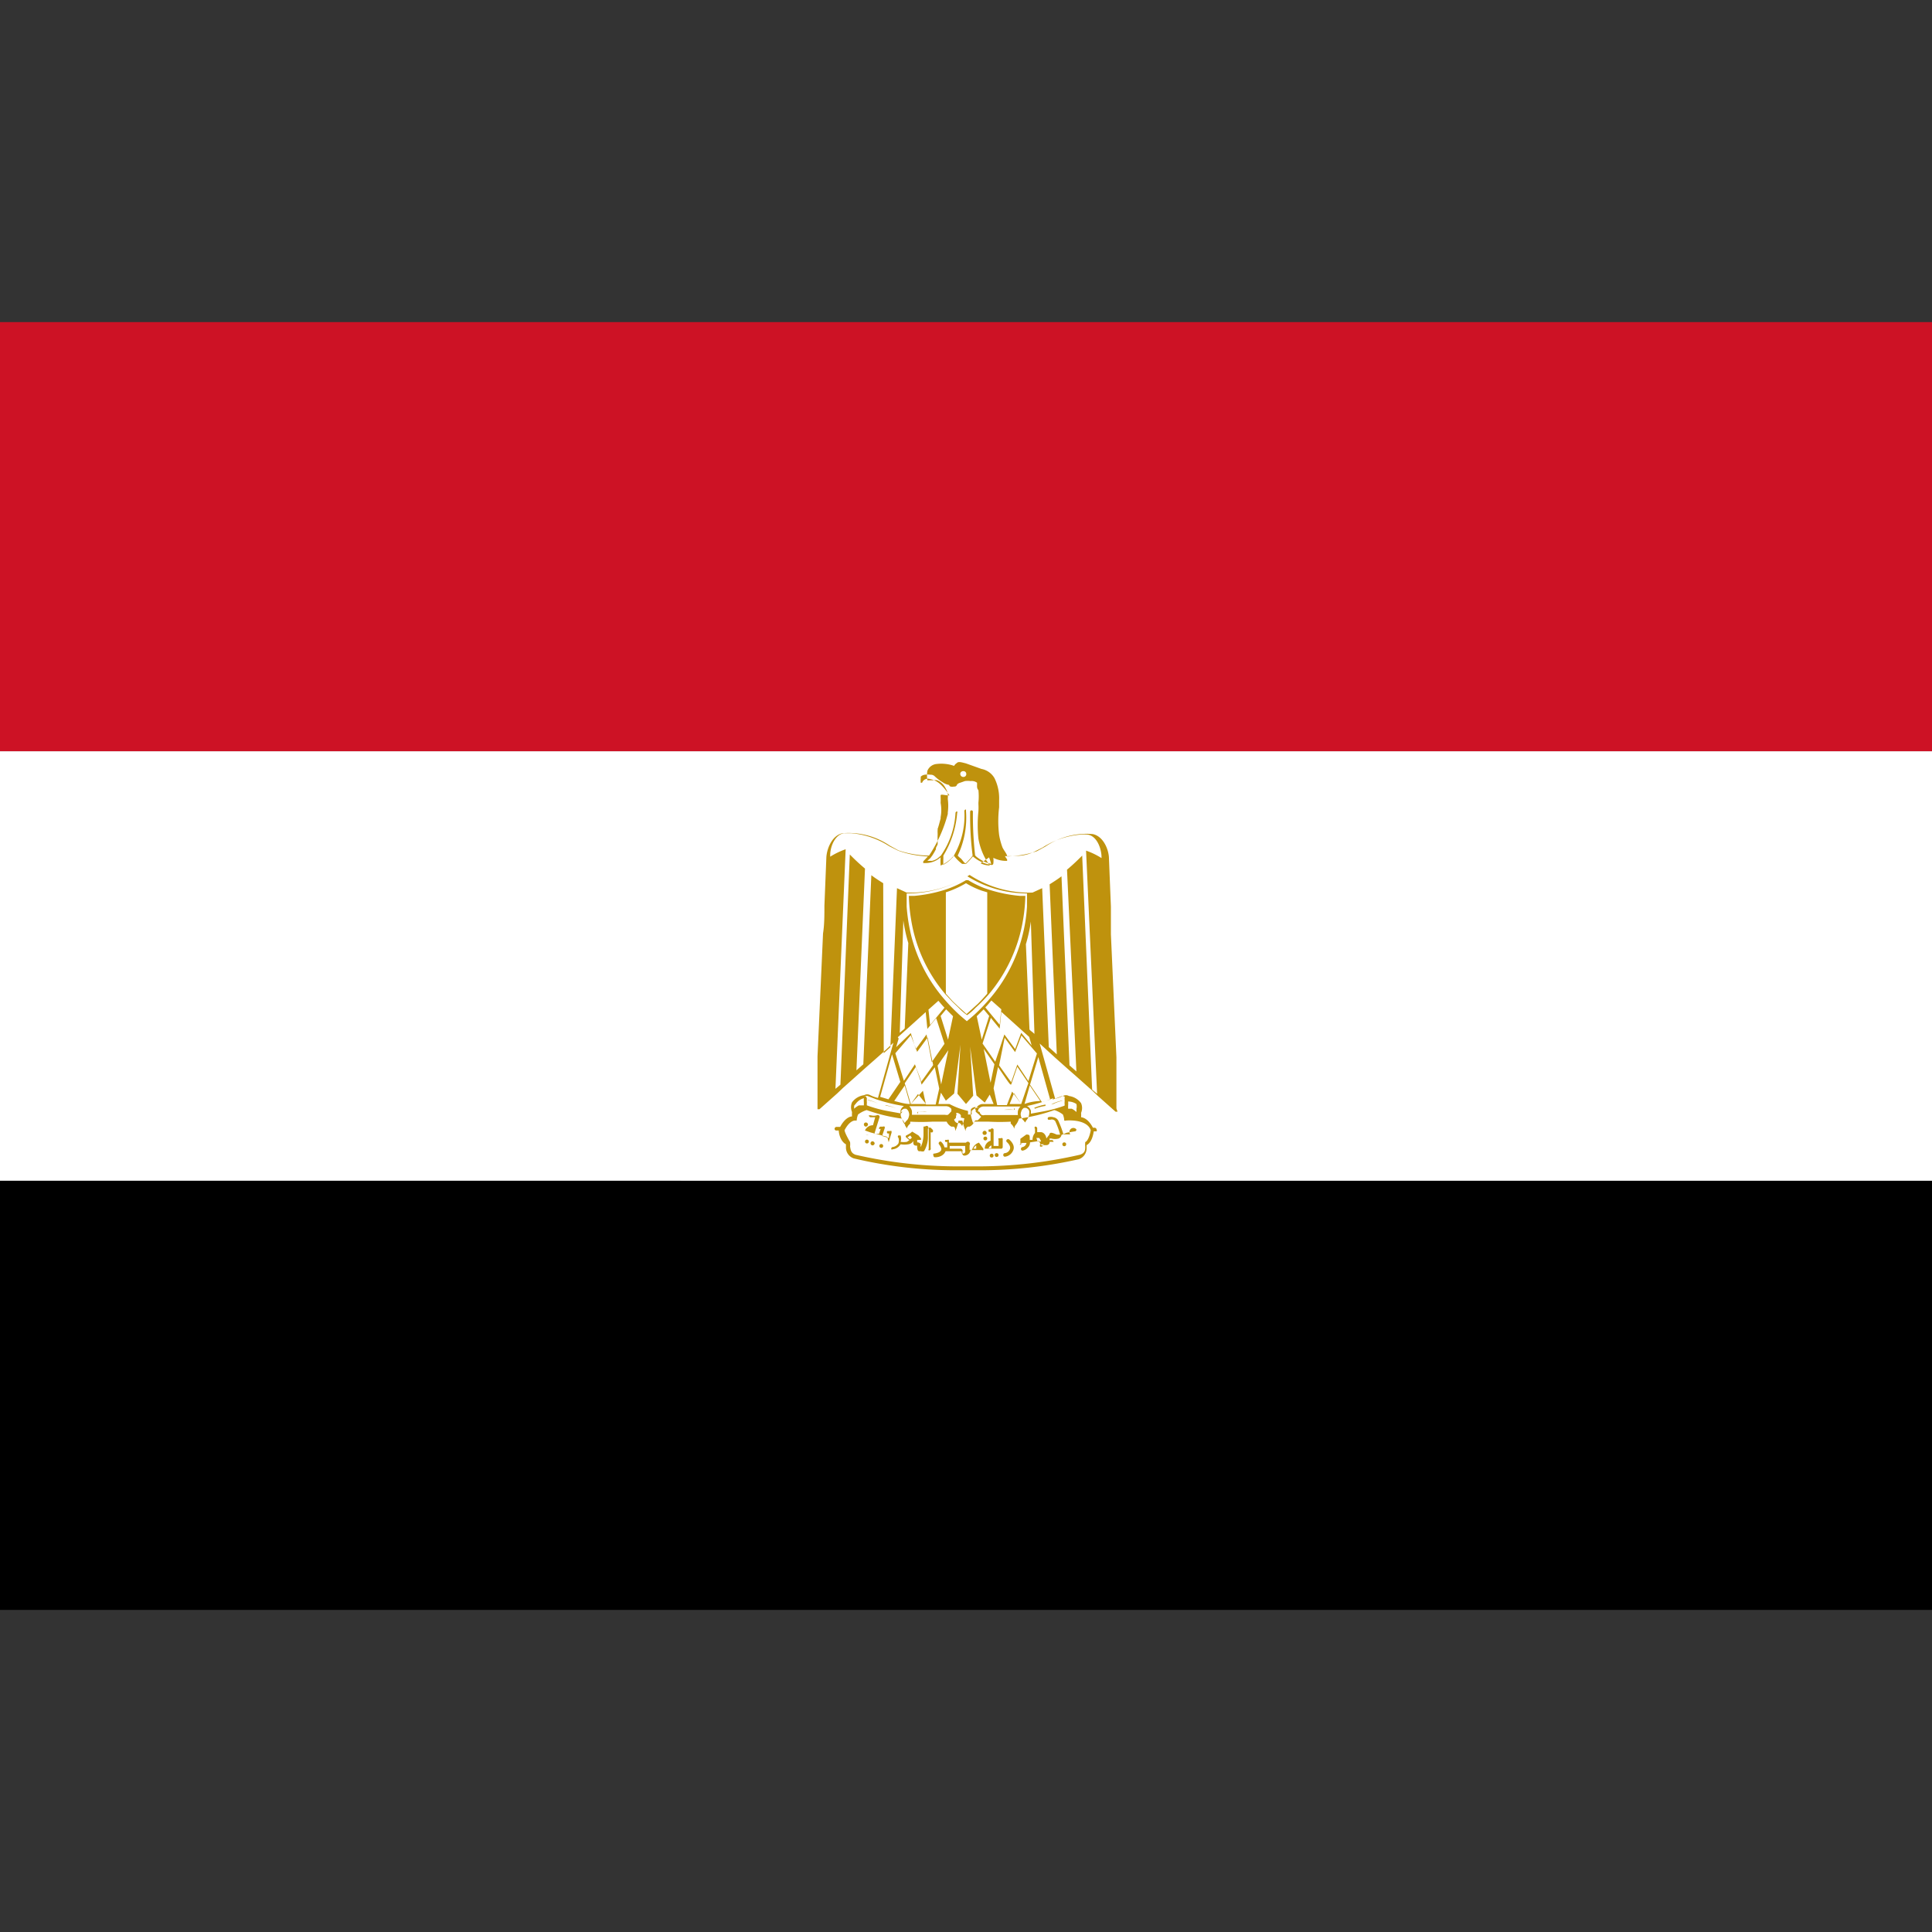 <svg xmlns="http://www.w3.org/2000/svg" viewBox="0 0 70 70"><rect x="0" y="0" width="70" height="70" fill="#333333" stroke="none"/><defs><style>.cls-1{isolation:isolate;}.cls-2{mix-blend-mode:multiply;}.cls-3{fill:#cd1225;}.cls-4{fill:#fff;}.cls-5{fill:#bf920d;}</style></defs><g class="cls-1"><g id="Layer_1" data-name="Layer 1"><g class="cls-2"><path d="M0,58.31V31l24.45,8.77L25,47c0,3.45,0,6-3.95,6.67Z"/></g><rect class="cls-3" y="11.67" width="70" height="15.56"/><rect y="42.78" width="70" height="15.55"/><rect class="cls-4" y="27.22" width="70" height="15.56"/><path class="cls-5" d="M32.2,41.38l.1-.33a.14.14,0,0,0,0-.07.07.07,0,0,0-.06,0l-.09,0a.06.06,0,0,0,0,.08.05.05,0,0,0,.06,0l0,.17-.25-.07.09-.27a.08.08,0,0,0,0-.07.07.07,0,0,0-.06,0l-.09,0a.07.07,0,0,0-.05.08.08.08,0,0,0,.06,0l-.06.18-.17,0,.19-.61a.07.07,0,0,0-.11-.06.39.39,0,0,1-.21,0s-.06,0-.07,0a.07.07,0,0,0,.06.07h.17l-.08.29a.31.31,0,0,0-.29.19,0,0,0,0,0,0,0l0,0,.2.07h0l.26.07,0,0h0l.35.09h0S32.2,41.4,32.2,41.38Zm-.76-.27-.07,0a.19.19,0,0,1,.1,0Z"/><path class="cls-5" d="M33.46,40.82l0,0s0,0,0,0v.27a1.11,1.11,0,0,1-.1.47l0,0a.33.33,0,0,1,0-.1s0,0,0,0a.13.13,0,0,0-.13-.07h0a.32.32,0,0,0,0-.09l.14,0a.07.07,0,0,0,0,0,0,0,0,0,0,0-.05l-.09-.11L33.05,41a.05.05,0,0,0,0,0,0,0,0,0,0,0,0l-.07.06-.16.09s0,0,0,0a.08.08,0,0,0,0,.05l.13.11-.09.06a.69.69,0,0,1-.23,0,.35.35,0,0,0,0-.23s0,0-.08,0a.05.05,0,0,0,0,.08.31.31,0,0,1,0,.21.3.3,0,0,1-.21.13s-.05,0-.05.08a.06.06,0,0,0,.06,0h0a.37.37,0,0,0,.28-.18.86.86,0,0,0,.28,0,.24.24,0,0,0,.18-.12l0,.06c0,.11.08.11.14.11h0c0,.09,0,.17.06.2h.07a.18.18,0,0,0,.12,0,1,1,0,0,0,.14-.56v-.25l0,0a.06.06,0,0,0-.09-.09Zm-.49.46-.09-.07.1-.07,0,0,.06.08h0l0,0Z"/><path class="cls-5" d="M33.72,41.6l0-.58a.06.06,0,0,0,.07,0,.07.07,0,0,0,0-.09l-.07-.07a.1.1,0,0,0-.07,0,.07.07,0,0,0,0,.06l0,.7a.05.05,0,0,0,0,.06h0A.06.06,0,0,0,33.72,41.6Z"/><path class="cls-5" d="M35.47,41.4s0,0,0,0h0a.38.38,0,0,0-.25.26h-.09v-.17A.06.06,0,0,0,35,41.4l-.62,0V41.3a.08.08,0,0,0,0,0,.07.07,0,0,0-.06,0l-.07,0a.06.06,0,0,0,0,.07.08.08,0,0,0,.07,0v.2h-.1a.38.38,0,0,0-.11-.19.05.05,0,0,0-.08,0,.06.06,0,0,0,0,.09s.1.13.07.2-.12.11-.28.13a.08.08,0,0,0,0,.07s0,.06.06.06h0c.21,0,.34-.11.38-.22h0l.58,0a.22.22,0,0,0,.06.15.13.13,0,0,0,.1,0h0a.21.21,0,0,0,.16-.19h.42a.05.05,0,0,0,.05,0,0,0,0,0,0,0-.05Zm-.59.4s0,0,0,0a.14.14,0,0,1,0-.11.09.09,0,0,0-.06-.07l-.41,0v-.1l.56,0,0,.17S35,41.79,34.88,41.8Zm.39-.18a.24.24,0,0,1,.1-.12l0,.12Z"/><path class="cls-5" d="M36.32,41.24a.06.06,0,0,0-.06,0l-.08,0a.06.06,0,0,0,0,.06s0,.06,0,.06h0v.16l-.18,0L36,40.92a.06.06,0,0,0-.11,0l-.06,0a.07.07,0,0,0,0,.09s0,0,.06,0l0,.32a.3.3,0,0,0-.21.29h0s0,0,0,0,0,0,.06,0l.24,0h0l.3,0a.06.06,0,0,0,.05-.06V41.3A.09.09,0,0,0,36.32,41.24Zm-.5.37a.17.17,0,0,1,.1-.11v.1Z"/><path class="cls-5" d="M36.57,41.29a.07.07,0,0,0-.09,0,.06.06,0,0,0,0,.09s.16.13.11.26a.22.22,0,0,1-.18.14s-.06,0-.06.07a.06.06,0,0,0,.06.06h0a.37.37,0,0,0,.3-.23C36.8,41.48,36.58,41.3,36.57,41.29Z"/><path class="cls-5" d="M38.78,41.1l-.25,0a3.37,3.37,0,0,0-.17-.46.24.24,0,0,0-.19-.16.31.31,0,0,0-.19,0,.06.06,0,0,0,0,.09,0,0,0,0,0,.08,0,.14.14,0,0,1,.1,0,.13.13,0,0,1,.09.09,2.74,2.74,0,0,1,.16.45l-.12,0h0c-.22-.1-.25-.08-.27,0l-.11.14,0,0c0-.09-.08-.23-.2-.23h-.13l0-.15a.07.07,0,0,0-.08-.05.06.06,0,0,0,0,.08s0,.1,0,.15l0,0h0s-.09.09-.09.25l-.1,0c0-.15,0-.18-.07-.19s-.05,0-.06,0h0l-.21.15a0,0,0,0,0,0,.06l0,.09a.05.05,0,0,0,.07,0l.15,0a.18.18,0,0,1-.14.15.07.07,0,0,0-.06.07.06.06,0,0,0,.06.06.32.32,0,0,0,.19-.11.26.26,0,0,0,.08-.19l.33-.05a.72.72,0,0,0,.07.15.12.12,0,0,0,.1,0h.1s.11,0,.11-.12v-.12h.06a.5.5,0,0,0,.27,0,.17.17,0,0,0,.1-.13l.19-.08.3-.05s.05,0,.05-.07A.08.08,0,0,0,38.78,41.1Zm-1.84.38L37,41.4s0,0,0,.06Zm.44-.08c0-.1,0-.12,0-.13a0,0,0,0,0,0,0,.5.5,0,0,0,0,.13Zm.17-.17h.1s.05.06.07.13l-.13,0S37.57,41.28,37.55,41.23Zm.21.31a.15.15,0,0,1-.08,0h0l0-.08.14,0Zm.41-.17-.14,0,0-.06a.37.37,0,0,1,.11,0S38.18,41.36,38.17,41.37Z"/><path class="cls-5" d="M35.75,41.05a.08.08,0,0,0-.07-.08.08.08,0,0,0-.08.08.07.07,0,0,0,.08.07A.07.07,0,0,0,35.75,41.05Z"/><path class="cls-5" d="M31.37,40.82a.09.09,0,0,0,.08-.08.08.08,0,0,0-.08-.07.07.07,0,0,0-.07.07A.08.08,0,0,0,31.37,40.82Z"/><circle class="cls-5" cx="31.41" cy="41.36" r="0.07"/><path class="cls-5" d="M31.61,41.35a.08.08,0,0,0-.07.07.08.08,0,0,0,.07.08.08.08,0,0,0,.08-.08A.09.09,0,0,0,31.61,41.35Z"/><circle class="cls-5" cx="31.93" cy="41.52" r="0.07"/><circle class="cls-5" cx="35.7" cy="41.25" r="0.07"/><circle class="cls-5" cx="35.93" cy="41.87" r="0.07"/><circle class="cls-5" cx="36.11" cy="41.85" r="0.07"/><circle class="cls-5" cx="38.56" cy="41.46" r="0.07"/><path class="cls-5" d="M40.45,40.16h0c0-.12,0-.23,0-.34l0-.65c0-.28,0-.57,0-.86l-.2-4.46c0-.35,0-.69,0-1l-.07-1.74c0-.3-.19-.81-.59-.89a2.64,2.64,0,0,0-1.71.45l-.31.17a3.76,3.76,0,0,1-1.08.19c0-.09-.11-.2-.17-.33a2.44,2.44,0,0,1-.12-.45,4.14,4.14,0,0,1,0-1c0-.09,0-.18,0-.26a1.64,1.64,0,0,0-.17-.8.05.05,0,0,0,0,0,.69.69,0,0,0-.47-.33L35,27.66c-.23-.06-.28-.07-.35,0a.22.22,0,0,0-.08.09,1.39,1.39,0,0,0-.63-.07.4.4,0,0,0-.34.25,0,0,0,0,0,0,0v0a1.17,1.17,0,0,0,0,.34h.09a0,0,0,0,0,0,0h0l.07,0,.06,0a.3.3,0,0,1,.13,0,.56.56,0,0,1,.3.27.78.78,0,0,1,.09.21,1.5,1.5,0,0,1,0,.2,1.84,1.84,0,0,1,0,.49v.05A5,5,0,0,1,33.66,31a3.6,3.6,0,0,1-1.11-.19l-.31-.17a2.64,2.64,0,0,0-1.71-.45c-.4.08-.58.59-.59.89l-.07,1.74c0,.35,0,.69-.05,1l-.2,4.46,0,.86,0,.65c0,.11,0,.22,0,.34h0a0,0,0,0,0,0,.06h.07l.64-.57.21-.2,0,0,.83-.74h0l0,0,.42-.37.28-.25,0,0,.3-.28-.56,2a1.33,1.33,0,0,1-.28-.1.22.22,0,0,0-.22,0h0a.65.65,0,0,0-.44.26.45.45,0,0,0,0,.35,1.23,1.23,0,0,0,0,.16c-.09,0-.27.08-.43.38h-.13a.07.07,0,0,0-.07.06.06.06,0,0,0,.05.07l.1,0c0,.12.07.4.26.5,0,0,0,.06,0,.1a.42.42,0,0,0,.28.41,15.92,15.92,0,0,0,3.72.43h.85A16.09,16.09,0,0,0,39.09,42a.42.42,0,0,0,.28-.41s0-.07,0-.1c.19-.1.24-.38.26-.5l.1,0a.06.06,0,0,0,0-.07.07.07,0,0,0-.07-.06H39.6c-.16-.3-.33-.37-.43-.38a1.23,1.23,0,0,0,0-.16.45.45,0,0,0,0-.35.65.65,0,0,0-.44-.26h0a.22.22,0,0,0-.22,0,1.33,1.33,0,0,1-.28.1l-.56-2,.34.31.24.22,0,0,.45.4h0l.24.21.63.56.21.2.64.57h.07A0,0,0,0,0,40.45,40.16ZM34.91,27.94a.1.1,0,0,1,.1.1.1.1,0,0,1-.1.11A.11.11,0,0,1,34.8,28,.11.11,0,0,1,34.91,27.94Zm-1.2,3.15.08-.11.06-.1.06-.11,0-.05,0,0,.06-.12s0,0,0,0a.15.15,0,0,0,0-.07.16.16,0,0,0,0-.07h0s0,0,0,0l0-.08,0,0,0-.08a1.42,1.42,0,0,0,0-.16s0,0,0,0,0,0,0-.05a.07.07,0,0,0,0-.05c.05-.14.08-.28.11-.38v-.05a1.4,1.4,0,0,0,0-.52,1.65,1.65,0,0,0,0-.21s0,0,0-.06.16,0,.32,0c-.34-.52-.55-.56-.73-.6a.22.22,0,0,0-.26.14l-.05,0h0a1,1,0,0,1,0-.17.06.06,0,0,1,0,0v0l0-.05a.27.27,0,0,1,.14-.07.74.74,0,0,1,.21,0,.2.2,0,0,1,.15.05,1.48,1.48,0,0,0,.29.22.56.56,0,0,0,.24.1s0,.05.06.06a.18.18,0,0,0,.1,0c.06,0,.1,0,.13-.08a.24.24,0,0,1,.11-.06l.17-.06a.76.76,0,0,1,.21,0,.32.32,0,0,1,.23.06l0,0a1.17,1.17,0,0,1,0,.11c0,.05,0,.1.05.16a2.22,2.22,0,0,1,0,.45v.05a2.35,2.35,0,0,1,0,.26,4.9,4.9,0,0,0,0,1,2.35,2.35,0,0,0,.28.77.86.86,0,0,0,.07.1.26.26,0,0,0,.07.1.85.85,0,0,1-.34-.08L35.93,31v0s0-.08-.05-.13l-.16-.42a5.17,5.17,0,0,1-.14-1,0,0,0,0,0,0-.05.05.05,0,0,0-.05.05,5.18,5.18,0,0,0,.14,1c0,.14.11.29.17.43l0,.09a.49.49,0,0,1,0,.11,1.36,1.36,0,0,1,.07.22,1.22,1.22,0,0,1-.48-.22.45.45,0,0,1-.1-.09v0a13.13,13.13,0,0,1-.08-1.58.05.05,0,1,0-.1,0A11.31,11.31,0,0,0,35.24,31v0l-.06.08-.13.14-.06.06,0,0c-.05,0-.11-.11-.17-.17A.76.76,0,0,1,34.7,31h0A3.2,3.2,0,0,0,35,29.39s0-.06,0-.06a.06.06,0,0,0-.06.05A2.9,2.9,0,0,1,34.56,31a.31.31,0,0,1-.09.11,1,1,0,0,1-.29.22,2.07,2.07,0,0,1,0-.22s0-.08,0-.11,0,0,0,0a3.49,3.49,0,0,0,.5-1.54.07.07,0,0,0,0-.06.06.06,0,0,0-.06.05A3,3,0,0,1,34.09,31l-.12.1a.59.59,0,0,1-.2.09l-.17,0ZM33,37.51l.23.6s0,0,0,0,0,0,0,0l.38-.52.2,1c-.2.28-.36.51-.44.61,0-.1-.11-.32-.22-.64,0,0,0,0,0,0l0,0-.4.6-.31-1Zm-.27-4.16a5.71,5.71,0,0,0,.18.82l-.13,3.09s0,0,0,0a.34.34,0,0,1-.09.08l-.09.08Zm4.75,4.11-.09-.08a.34.34,0,0,1-.09-.08s0,0,0,0l-.13-3.09a5.71,5.71,0,0,0,.18-.82ZM37.12,40l.19-.67.38.56C37.49,39.9,37.3,39.93,37.12,40ZM37,40l-.33-.45a0,0,0,0,0,0,0s0,0,0,0l-.19.49h-.35L36,39.43l.16-.77c.44.65.44.65.48.63s0,0,0,0,.13-.39.22-.64l.4.59ZM37,40l-.42,0,.16-.39Zm-1.52.39s0,0,0,0a.23.23,0,0,0,.07.07s0,0,0,0-.07.09-.13.13l-.07,0a.29.29,0,0,0-.09.11,1.83,1.83,0,0,1-.08-.28.33.33,0,0,1,0-.14.19.19,0,0,1,0-.09.21.21,0,0,1,.17-.08.11.11,0,0,0,0,.11.15.15,0,0,1,0,.06Zm0-.26a.32.32,0,0,0-.27.12.39.39,0,0,0,0,.13h-.14a.39.39,0,0,0,0-.13A2.66,2.66,0,0,1,34.4,40H34l.09-.41.18.29a0,0,0,0,0,0,0l.3-.26v0l.23-1.77-.11,1.78v0L35,40a0,0,0,0,0,0,0l.26-.3v0l-.11-1.78.23,1.77v0l.3.26a0,0,0,0,0,0,0l.18-.29L36,40h-.42A.32.32,0,0,0,35.39,40.11Zm-.54.39a1.83,1.83,0,0,1-.08.28.29.29,0,0,0-.09-.11l-.07,0c-.06,0-.12-.07-.13-.13s0,0,0,0a.23.23,0,0,0,.07-.07s0,0,0,0h0a.15.15,0,0,1,0-.06.11.11,0,0,0,0-.11.2.2,0,0,1,.17.08.19.19,0,0,1,0,.09A.33.33,0,0,1,34.85,40.5Zm-1.5-1s0,0,0,0,0,0,0,0L33,40l-.22-.75.4-.59c.09.25.21.6.21.64s0,0,0,0,0,0,.48-.63l.16.77-.13.58h-.35Zm.11.48L33,40l.26-.36Zm-.58,0c-.18,0-.37-.06-.57-.11l.38-.56Zm1-1.39h0l.39-.56-.26,1.24ZM34,36.26c.07.08.14.17.22.25l-.52.63-.06-.56Zm.28.31.25.25h0l-.18.85-.27-.86Zm2,0-.06.56-.52-.63c.08-.08.15-.17.22-.25Zm-.64,0,.2.24-.27.86-.18-.85Zm0,1.43.39.56h0l-.14.67Zm.42.47-.46-.66.3-.93.32.39h0a0,0,0,0,0,0,0l.06-.61.82.74.09.08.1.09,0,0,0,0,.09.31L37,37.42h0l0,0-.22.59-.39-.53a0,0,0,0,0,0,0s0,0,0,0Zm1.15-6.1,0,.48a5.55,5.55,0,0,1-.17,1.07,5.61,5.61,0,0,1-1.2,2.29,6.82,6.82,0,0,1-.53.55h0a0,0,0,0,1,0,0s0,0,0,0l0,0-.08.07-.2.17-.2-.17-.08-.07,0,0s0,0,0,0h0a6.82,6.82,0,0,1-.53-.55,5.61,5.61,0,0,1-1.2-2.29,6.44,6.44,0,0,1-.17-1.07l0-.48a4.09,4.09,0,0,0,2.2-.62l0,0,0,0A4.09,4.09,0,0,0,37.25,32.37Zm-4.68,5.21,0,0,.1-.09.09-.08.82-.74.06.61a0,0,0,0,0,0,0h0l.32-.39.3.93-.46.66-.19-1s0,0,0,0a0,0,0,0,0,0,0l-.39.53L33,37.43l0,0h0l-.53.51.09-.31Zm-.21.62.3,1-.43.63-.3-.09Zm-1,1.52h0a.17.17,0,0,1,.14,0l.29.11a5.86,5.86,0,0,0,1.05.25l.43,0h1.06a.24.24,0,0,1,.18.1s0,.07,0,.08,0,0-.06.07l0,0h0l-.06.06a.21.21,0,0,1-.11,0c-.2,0-.43,0-.66,0l-.54,0h0a.71.71,0,0,0,0-.14.37.37,0,0,0-.13-.2l0,0-.08,0H32.8a.28.28,0,0,0-.17.18s0,0,0,0a.41.41,0,0,0,0,.11h0l-.44-.08a4.66,4.66,0,0,1-.78-.21v0h0a.24.24,0,0,1,0-.09.88.88,0,0,1,0-.17A.13.13,0,0,1,31.38,39.72Zm1.32.56s0,0,0,0a.19.19,0,0,1,.12-.11h0l.07,0a.22.22,0,0,1,.1.14.22.22,0,0,1,0,.14.31.31,0,0,1-.05.12h0l0,0a.63.63,0,0,0-.1.12l-.05-.08a.4.4,0,0,1-.1-.24A.34.34,0,0,1,32.7,40.28ZM31,40a.54.54,0,0,1,.3-.21.11.11,0,0,0,0,0,.76.76,0,0,0,0,.15s0,.08,0,.11l-.05,0-.13,0a.68.68,0,0,0-.17.12.43.43,0,0,1,0-.11A.35.35,0,0,1,31,40Zm8.52.95s0,0,0,0-.06.37-.2.43,0,0,0,0a.76.76,0,0,0,0,.16c0,.12,0,.24-.2.3a16.52,16.52,0,0,1-3.66.42h-.76A16.52,16.52,0,0,1,31,41.84c-.17-.06-.18-.18-.2-.3a.76.76,0,0,0,0-.16s0,0,0,0-.19-.32-.2-.43,0,0,0,0c.19-.37.38-.35.38-.35h.06l0,0a.65.65,0,0,1,.05-.22,1,1,0,0,1,.31-.16,0,0,0,0,0,0,0,6.3,6.3,0,0,0,1.28.31.65.65,0,0,0,.11.22c0,.06.07.1.06.15s0,0,0,0h0s0,0,0,0a.38.38,0,0,1,.13-.19.43.43,0,0,1,0-.07h0l0,0a7.33,7.33,0,0,0,.79,0h.44l.09,0a.37.37,0,0,0,.17.18l.06,0c.06,0,.07.06.08.1l0,.06,0,0h0l0,0a1.37,1.37,0,0,0,.12-.38h.14a1.81,1.81,0,0,0,.12.38l0,0h0l0,0,0-.06a.18.18,0,0,1,.08-.1l.06,0a.33.33,0,0,0,.17-.18l.09,0h.44a7.33,7.33,0,0,0,.79,0l0,0h0a.43.43,0,0,1,0,.07.38.38,0,0,1,.13.19s0,0,0,0h0s0,0,0,0,0-.09.06-.15a.65.65,0,0,0,.11-.22,6.3,6.3,0,0,0,1.28-.31,0,0,0,0,0,0,0,1,1,0,0,1,.31.16.65.65,0,0,1,.05.22l0,0a.07.07,0,0,0,.06,0S39.31,40.53,39.5,40.9ZM37,40.28a.22.22,0,0,1,.1-.14l.07,0h0a.19.19,0,0,1,.12.11s0,0,0,0a.34.34,0,0,1,0,.1.4.4,0,0,1-.1.24l-.05.08a.63.63,0,0,0-.1-.12l0,0h0a.31.31,0,0,1-.05-.12A.22.22,0,0,1,37,40.28ZM39,40a.35.35,0,0,1,0,.18.43.43,0,0,1,0,.11.68.68,0,0,0-.17-.12l-.13,0,0,0s0-.07,0-.11a.76.76,0,0,0,0-.15.11.11,0,0,0,0,0A.54.54,0,0,1,39,40Zm-.86-.16.29-.11a.17.17,0,0,1,.14,0h0a.13.13,0,0,1,0,.07.88.88,0,0,1,0,.17.24.24,0,0,1,0,.09h0v0a4.66,4.66,0,0,1-.78.21l-.44.08h0a.41.41,0,0,0,0-.11s0,0,0,0a.28.28,0,0,0-.17-.18h-.09l-.08,0,0,0a.34.34,0,0,0-.13.2.71.71,0,0,0,0,.14h0l-.54,0c-.23,0-.46,0-.66,0a.21.21,0,0,1-.11,0l-.06-.06h0l0,0s0-.06-.06-.07,0,0,0-.08a.24.24,0,0,1,.18-.1h1.06l.43,0A5.86,5.86,0,0,0,38.16,39.79Zm-.09,0-.3.09-.43-.63.3-1Zm-.48-1.67-.31,1-.4-.6,0,0s0,0,0,0c-.11.32-.19.54-.22.64-.08-.1-.24-.33-.44-.61l.2-1,.38.52s0,0,0,0,0,0,0,0l.23-.6Zm2.18,1.46-.18-.15,0,0L39.21,31c-.13.13-.31.31-.55.51L39,38.82l-.25-.22h0l0,0-.29-6.85c-.13.1-.27.19-.43.29l.26,6.16L38,37.94l0,0-.24-5.76-.35.16,0,0a3.94,3.94,0,0,1-2.28-.64l0,0h0l0,0a3.91,3.91,0,0,1-2.28.64l0,0-.35-.16-.24,5.76,0,0-.24.22L32,32c-.16-.1-.3-.19-.43-.29l-.29,6.85,0,0h0l-.25.22.31-7.31c-.24-.2-.42-.38-.55-.51l-.34,8.34,0,0-.18.15.37-8.68a2.65,2.65,0,0,0-.56.27v-.06c0-.3.17-.74.5-.79l.27,0a3,3,0,0,1,1.37.47l.32.16a3.6,3.6,0,0,0,1.08.21l-.17.18s0,0,0,.06,0,0,0,0h0l.1,0a.8.8,0,0,0,.53-.21,2.8,2.8,0,0,0,0,.3.05.05,0,0,0,0,0h0a1.29,1.29,0,0,0,.48-.36h0a1.42,1.42,0,0,0,.3.3l0,0H35v0a3,3,0,0,0,.25-.27,1.32,1.32,0,0,0,.68.31.06.06,0,0,0,.06-.05.76.76,0,0,0,0-.21,1,1,0,0,0,.5.11.05.05,0,0,0,0,0s0,0,0-.05h0l-.08-.12A5.13,5.13,0,0,0,37,31a1.43,1.43,0,0,0,.45-.13l.32-.16a3,3,0,0,1,1.37-.47,1.31,1.31,0,0,1,.27,0c.33.05.49.49.5.79v.06a2.65,2.65,0,0,0-.56-.27Z"/><path class="cls-5" d="M31.47,39.87a1.28,1.28,0,0,1,.35.12h0s0,0,0,0a0,0,0,0,0,0,0,1.4,1.4,0,0,0-.38-.14s0,0,0,0A.05.05,0,0,0,31.47,39.87Z"/><path class="cls-5" d="M32.1,40.06a1.64,1.64,0,0,1,.38.1h0l0,0s0,0,0,0a1.69,1.69,0,0,0-.41-.12s0,0,0,0A0,0,0,0,0,32.1,40.06Z"/><path class="cls-5" d="M33.23,40.29h0a1.44,1.44,0,0,1,.36,0h0a0,0,0,0,0,0,0v0l0,0H33.5a.88.88,0,0,0-.24,0h0a0,0,0,1,0,0,.08Z"/><path class="cls-5" d="M33.9,40.33h0a3.34,3.34,0,0,1,.41,0s0,0,0,0,0,0,0,0a3.14,3.14,0,0,0-.4,0h0l0,0s0,0,0,0S33.88,40.33,33.9,40.33Z"/><path class="cls-5" d="M38.16,40h0a1.28,1.28,0,0,1,.35-.12.05.05,0,0,0,0,0s0,0-.05,0a1.4,1.4,0,0,0-.38.14,0,0,0,0,0,0,0S38.14,40,38.16,40Z"/><path class="cls-5" d="M37.5,40.17h0a1.64,1.64,0,0,1,.38-.1,0,0,0,0,0,0-.05s0,0,0,0a1.83,1.83,0,0,0-.41.12s0,0,0,0Z"/><path class="cls-5" d="M36.77,40.21h0l-.24,0h-.15l0,0v0a0,0,0,0,0,0,0h0a1.44,1.44,0,0,1,.36,0h0a0,0,0,1,0,0-.08Z"/><path class="cls-5" d="M36.1,40.25h0a3.14,3.14,0,0,0-.4,0s0,0,0,0,0,0,0,0a3.34,3.34,0,0,1,.41,0h0s0,0,0,0,0,0,0,0Z"/><path class="cls-5" d="M35,31.89a0,0,0,0,0,0,0l0,0a3.6,3.6,0,0,1-.77.35,5.2,5.2,0,0,1-1.11.22h-.19s0,0,0,0a6,6,0,0,0,.08.85,5.52,5.52,0,0,0,1.24,2.71l0,0,.26.28.22.21a2,2,0,0,0,.31.27h0a2,2,0,0,0,.31-.27,5.55,5.55,0,0,0,.48-.49l0,0a5.61,5.61,0,0,0,1.24-2.71,6,6,0,0,0,.08-.85s0,0,0,0h-.19a5.2,5.2,0,0,1-1.11-.22l-.18-.06a3.59,3.59,0,0,1-.59-.29Zm.77.44h0V36l0,0,0,0c-.11.13-.22.25-.34.37l-.1.09-.31.28-.31-.28-.19-.18-.25-.28,0,0,0,0V32.33h0A3.57,3.57,0,0,0,35,32l0,0,0,0a3.08,3.08,0,0,0,.57.27Z"/></g></g></svg>